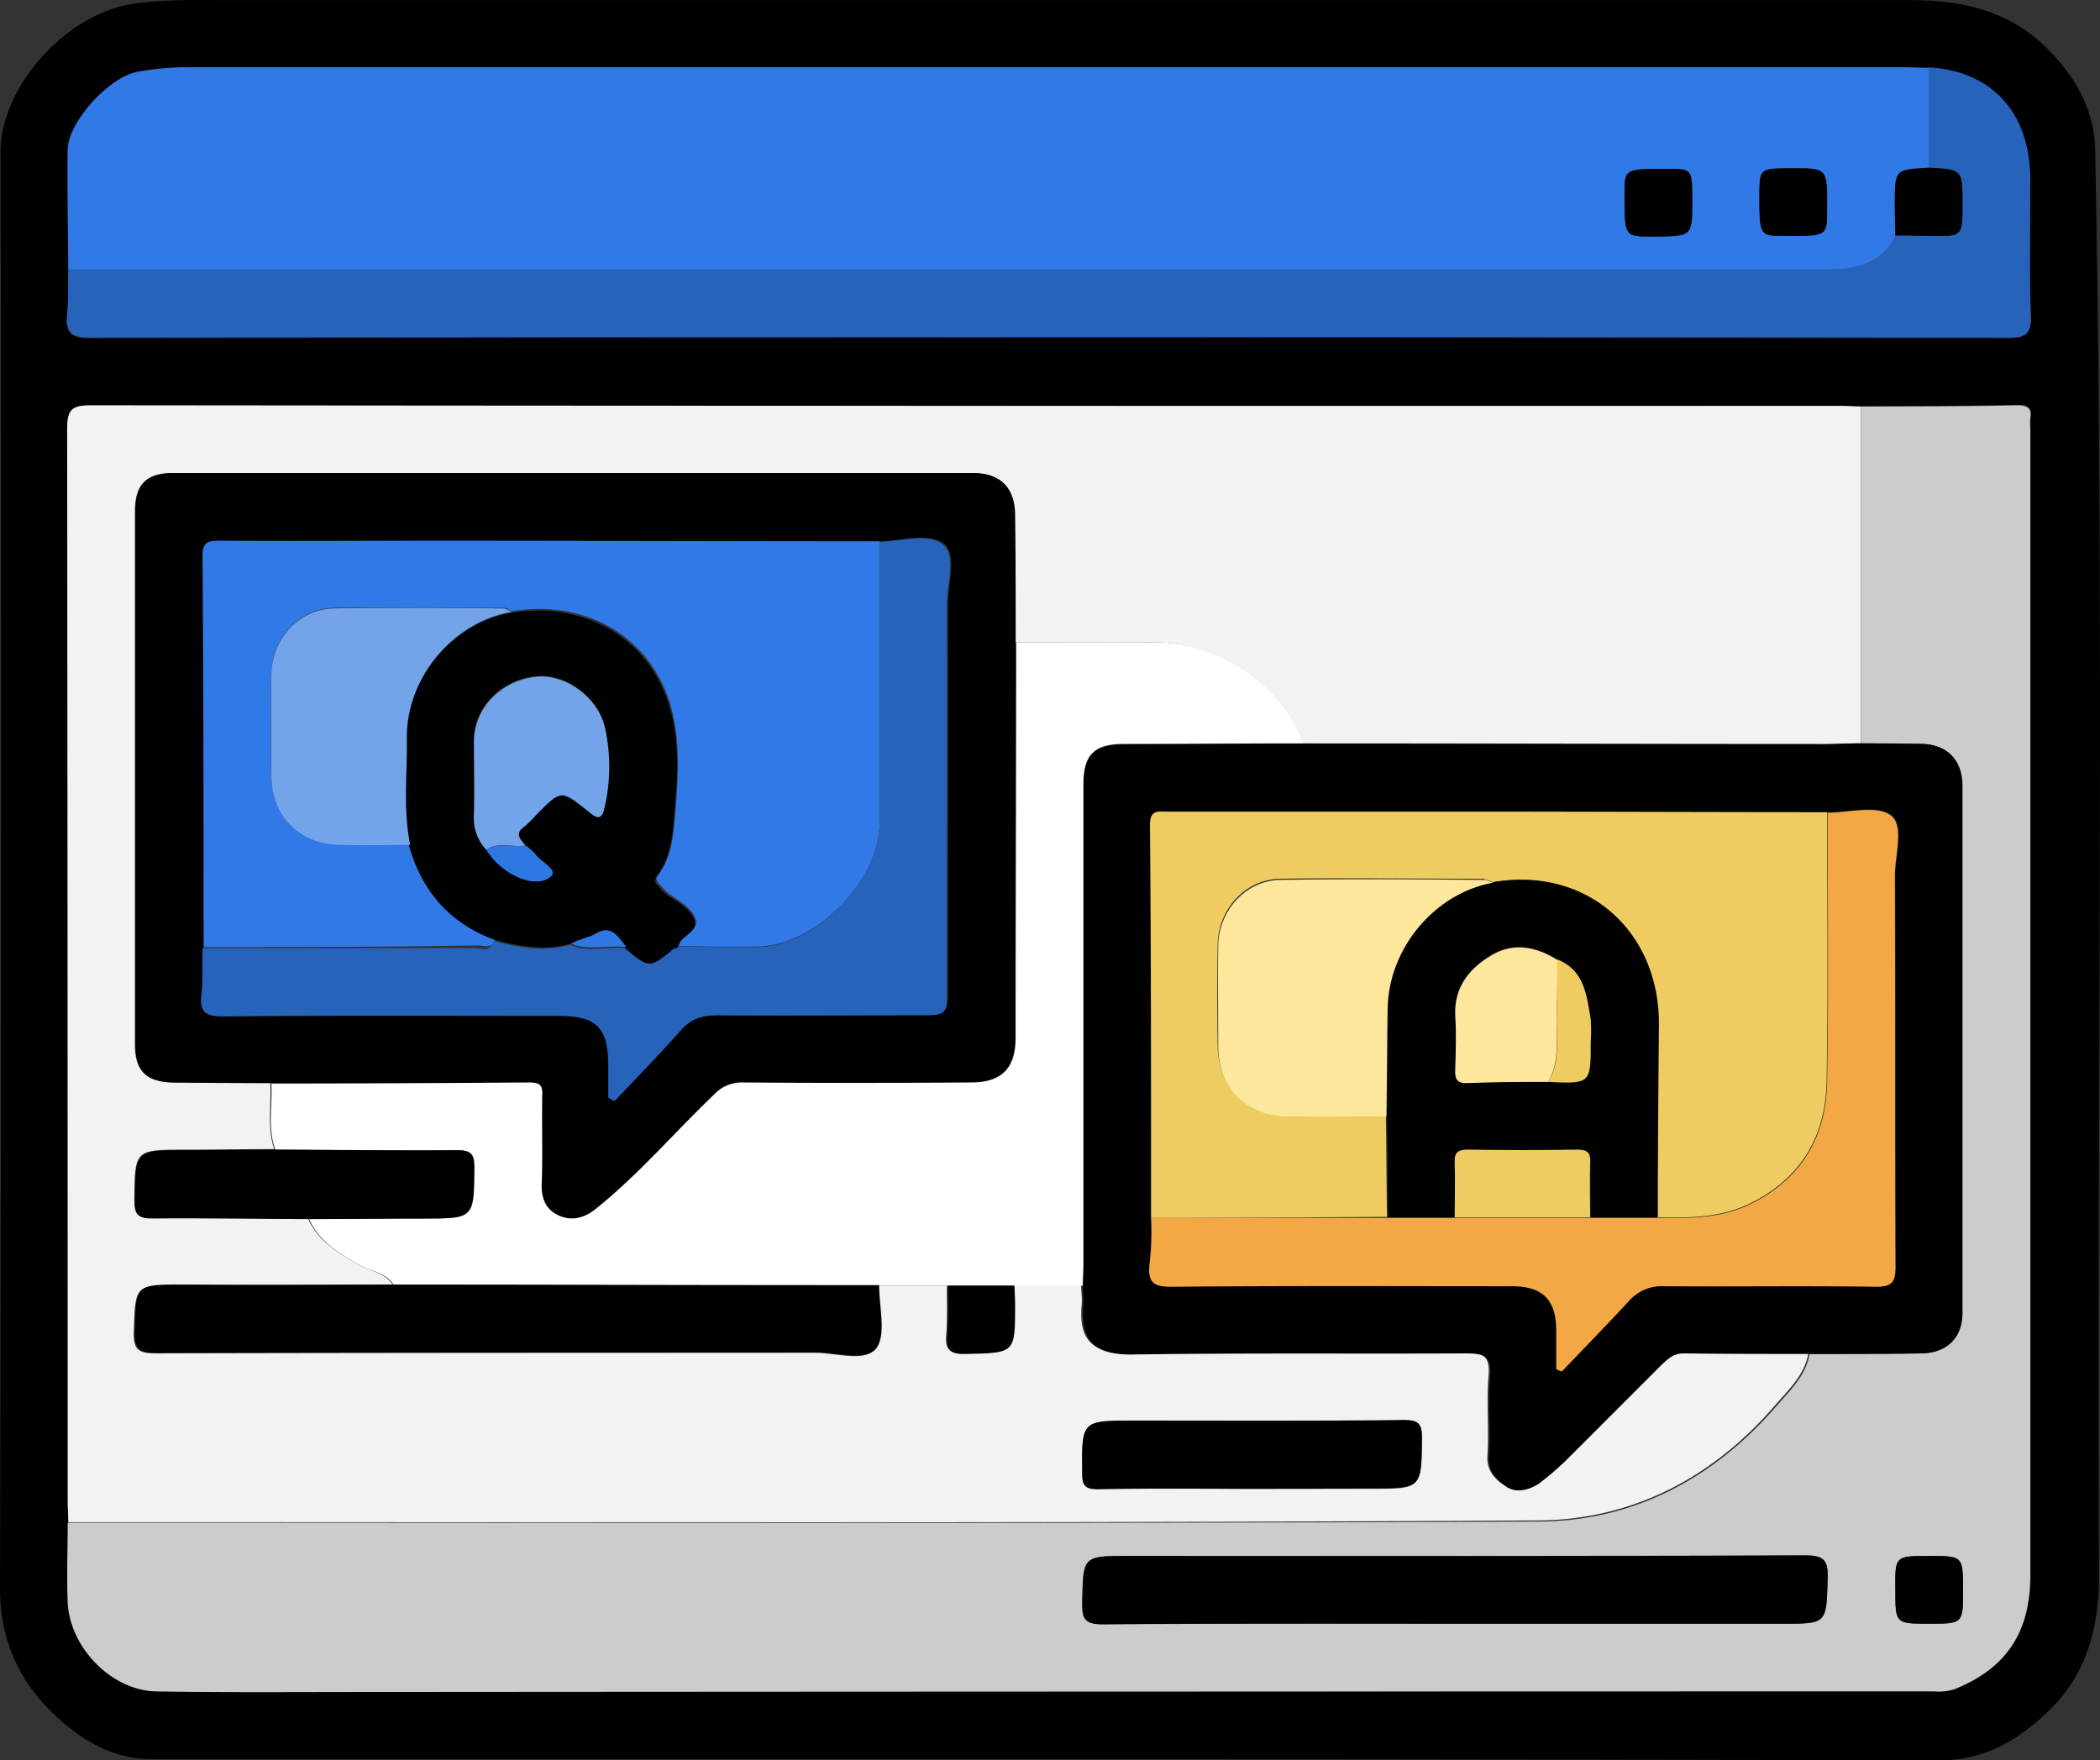 <svg xmlns="http://www.w3.org/2000/svg" width="372.167" height="311.922" viewBox="0 0 372.167 311.922">
  <rect x="0" y="0" width="372.167" height="311.922" fill="#333333" stroke="none"/>
  <g id="Quality" transform="translate(-774.099 -384.178)">
    <path id="Path_1135" data-name="Path 1135" d="M959.7,695.9H800.8c-5.7,0-10.7-2.5-14.8-5.9-7.7-6.3-12-14.2-11.9-24.8q.3-127.05.1-254.1c0-11.5,11.6-24.7,23.9-26.3,5.7-.8,11.4-.6,17.1-.6h297.6c8.7,0,17.1,1.8,23.6,8.1,5.1,4.9,8.8,10.8,9,18.3,1.7,84.3.3,168.5.7,252.8,0,8.4-1.9,16.6-7.9,22.9-5.4,5.6-11.9,9.8-20.1,9.8C1065.1,696,1012.4,695.9,959.7,695.9Zm156.2-299.7c-1.6,0-3.2-.1-4.9-.1H808.1a51.847,51.847,0,0,0-9.6.8c-5,.9-12.3,8.8-12.4,13.8-.1,7.1,0,14.2.1,21.3a69.47,69.47,0,0,1-.2,7.9c-.4,3.5.9,4.3,4.3,4.2q77.4-.15,154.7-.1,92.55,0,185,.1c3,0,4.1-.6,4-3.8-.2-8.1-.1-16.2-.1-24.3C1133.9,404.9,1127.7,396.9,1115.9,396.2Zm-12,60c-1.2,0-2.5-.1-3.7-.1q-154.95,0-310-.1c-3.4,0-4.2.8-4.2,4.2q.15,94.95.1,190c0,1.2.1,2.5.1,3.7,0,4.7-.2,9.5,0,14.2.4,7.8,7.7,15.5,15.6,15.7,12.4.3,24.7.1,37.1.1q139.05,0,278.1-.1a9.082,9.082,0,0,0,3.6-.4c9.2-3.7,13.4-10.1,13.4-20.2V460.1a12.055,12.055,0,0,1,0-1.9c.3-1.8-.5-2.3-2.3-2.3C1122.4,456.1,1113.2,456.1,1103.9,456.2Z"/>
    <path id="Path_1136" data-name="Path 1136" d="M786.2,653.9c0-1.2-.1-2.5-.1-3.7q0-94.95-.1-190c0-3.4.8-4.2,4.2-4.2q154.95.15,310,.1c1.2,0,2.5.1,3.7.1v59.7c-2,0-4,.1-6,.1-31,0-62-.1-93-.1-3.5-9.9-14.7-17.8-25.8-17.9-8.4-.1-16.7,0-25.1,0,0-7.5-.1-15-.1-22.5,0-4.9-2.6-7.5-7.5-7.5H804.8c-4.8,0-6.8,2-6.8,6.8v94.4c0,4.8,2,6.7,6.8,6.8,5.7.1,11.5.1,17.2.1.2,3.9-.6,7.9.7,11.7-5.2,0-10.5.1-15.7.1-9.1,0-9,0-9.1,9,0,2.5.6,3.1,3.1,3.1,9.2-.1,18.5,0,27.7.1,1.7,4,5.3,6,8.8,8.1,2,1.2,4.7,1.4,6.2,3.6-12.5,0-25,.1-37.5.1-8.3,0-8.1,0-8.4,8.2-.1,3.1.7,3.9,3.8,3.9,39-.1,77.9-.1,116.9-.1,3.7,0,8.9,1.7,10.7-.7,1.9-2.5.5-7.4.5-11.2h12.2c0,2.9.1,5.7-.1,8.6-.3,2.8.7,3.5,3.4,3.4,8.6-.2,8.6,0,8.6-8.7,0-1.1-.1-2.2-.1-3.4h12c0,1.1.2,2.2.1,3.4-.5,5.7,1.2,8.8,8.7,8.7,19.7-.3,39.4,0,59.1-.2,3.2,0,4.6.5,4.3,4.1-.4,4.7.1,9.5-.2,14.2-.2,2.8,1.5,4.3,3.2,5.4s3.9.5,5.6-.6a29.151,29.151,0,0,0,5-4.3c5.7-5.6,11.3-11.3,16.9-16.9a5.03,5.03,0,0,1,3.8-1.9c7.5.2,15,.1,22.4.1-.7,4-3.6,6.6-6.1,9.5-11,12.7-25.2,20.1-41.8,20.2C960.1,654.1,873.1,653.9,786.2,653.9ZM995.6,648H1017c9.1,0,9,0,9.1-9,0-2.4-.6-3.1-3.1-3.1-16,.1-32,.1-48,.1-9.3,0-9.2,0-9.1,9.4,0,2.1.6,2.7,2.7,2.7C977.6,647.9,986.6,648,995.6,648Z" fill="#f2f2f2"/>
    <path id="Path_1137" data-name="Path 1137" d="M1103.9,515.9V456.2c9.2,0,18.5,0,27.7-.2,1.8,0,2.6.5,2.3,2.3a12.036,12.036,0,0,0,0,1.9V663.3c0,10.1-4.2,16.5-13.4,20.2a9.083,9.083,0,0,1-3.6.4q-139.05,0-278.1.1c-12.4,0-24.7.1-37.1-.1-7.9-.2-15.2-7.8-15.6-15.7-.2-4.7,0-9.5,0-14.2,86.9,0,173.9.2,260.8-.2,16.6-.1,30.7-7.5,41.8-20.2,2.5-2.9,5.4-5.5,6.1-9.5,6.6,0,13.2,0,19.8-.1,4.4-.1,7.2-2.7,7.2-7.2V523.2c0-4.4-2.7-7.1-7.2-7.2C1111.2,515.9,1107.5,515.9,1103.9,515.9Zm-72.2,156h58.4c7.8,0,7.6,0,7.9-8,.1-3.2-.6-4.1-4-4.1q-60,.15-119.9.1c-8.2,0-8.1,0-8.2,8.4-.1,2.8.5,3.7,3.6,3.7Q1000.7,671.85,1031.7,671.9Zm84.3-12c-6,0-6,0-6,6s0,6,6,6,6,0,6-6C1121.9,659.9,1121.9,659.9,1116,659.9Z" fill="#ccc"/>
    <path id="Path_1138" data-name="Path 1138" d="M786.2,432c0-7.1-.2-14.2-.1-21.3.1-5,7.4-12.9,12.4-13.8a51.845,51.845,0,0,1,9.6-.8H1111c1.6,0,3.2.1,4.9.1V414c-6,.3-6,.3-6,6.5,0,1.8,0,3.7.1,5.5-2.4,5-7.1,6-11.8,6Q942.2,432.15,786.2,432ZM1074,420c0-5.9,0-5.9-4.3-5.9-7.7,0-7.7,0-7.7,4.4,0,7.6,0,7.6,4.8,7.6C1074,426,1074,426,1074,420Zm18.1-6c-6.2,0-6.2,0-6.2,4.4,0,7.6,0,7.6,4.5,7.6,7.5,0,7.5,0,7.5-4.6C1098,414,1098,414,1092.1,414Z" fill="#3079e6"/>
    <path id="Path_1139" data-name="Path 1139" d="M1115.9,413.9V396.1c11.8.7,18,8.7,18,19.8,0,8.1-.2,16.2.1,24.3.1,3.2-1,3.8-4,3.8q-92.55-.15-185-.1-77.4,0-154.7.1c-3.3,0-4.7-.7-4.3-4.2.3-2.6.1-5.2.2-7.9h312c4.7,0,9.4-1,11.8-6,2.1,0,4.2.1,6.3.1,5.6,0,5.6,0,5.6-5.6C1121.9,414.2,1121.9,414.2,1115.9,413.9Z" fill="#2763bb"/>
    <path id="Path_1140" data-name="Path 1140" d="M822.1,576.1c-5.7,0-11.5-.1-17.2-.1-4.8-.1-6.8-2-6.8-6.8V474.8c0-4.8,2-6.8,6.8-6.8H946.5c4.9,0,7.5,2.6,7.5,7.5.1,7.5.1,15,.1,22.5,0,23.4-.1,46.7-.1,70.1,0,5.4-2.5,7.9-7.9,7.9-13.5,0-27,.1-40.5,0a6.525,6.525,0,0,0-5.1,2.2c-7,6.7-13.3,14.1-20.9,20.2-2,1.6-4.2,2.2-6.5,1.2s-3.2-3-3.1-5.6c.1-5.2,0-10.5.1-15.7,0-1.8-.5-2.3-2.3-2.3C852.5,576.1,837.3,576.1,822.1,576.1Zm107.9-96c-26,0-51.9-.1-77.9-.1h-39c-2,0-3.2.1-3.1,2.7.1,23.1.1,46.2.2,69.3a74.837,74.837,0,0,1-.2,8.2c-.3,3.2.8,3.9,3.9,3.9,19.7-.1,39.4-.1,59.2-.1,7,0,9,2,9,9.1v5.4c.4.2.7.4,1.1.6,3.9-4.2,7.9-8.3,11.7-12.5a8.144,8.144,0,0,1,6.6-2.7c11.9.1,23.7,0,35.6,0,5,0,5,0,5-4.9V491.2c0-3.7,1.7-8.7-.7-10.7C938.7,478.5,933.8,480,930,480.1Z"/>
    <path id="Path_1141" data-name="Path 1141" d="M1103.9,515.9c3.6,0,7.2.1,10.8.1,4.4.1,7.1,2.8,7.2,7.2v93.6c0,4.4-2.7,7.1-7.2,7.2-6.6.1-13.2.1-19.8.1-7.5,0-15,0-22.4-.1-1.8,0-2.7.9-3.8,1.9l-16.9,16.9a51.441,51.441,0,0,1-5,4.3c-1.7,1.1-3.9,1.7-5.6.6s-3.4-2.6-3.2-5.4c.3-4.7-.2-9.5.2-14.2.3-3.6-1.1-4.1-4.3-4.1-19.7.1-39.4-.1-59.1.2-7.5.1-9.1-3.1-8.7-8.7.1-1.1-.1-2.2-.1-3.4,0-1.4.1-2.7.1-4.1V523.3c0-5.3,1.9-7.1,7.1-7.2,10.6-.1,21.2-.1,31.8-.1,31,0,62,.1,93,.1C1099.9,516,1101.9,515.9,1103.9,515.9ZM978.1,600a74.837,74.837,0,0,1-.2,8.2c-.4,3.2.8,3.9,3.9,3.9,20.1-.2,40.2-.1,60.3-.1,5.5,0,7.8,2.4,7.9,7.9v6.8a4.178,4.178,0,0,1,1,.4c4-4.2,8-8.2,11.9-12.5a7.7,7.7,0,0,1,6.2-2.6c12.5.1,25-.1,37.5.1,2.8,0,3.5-.6,3.5-3.5-.1-23.1,0-46.2-.1-69.3,0-3.7,1.7-8.9-.7-10.7-2.5-1.9-7.4-.5-11.2-.5-21.5,0-43-.1-64.4-.1H981.2c-1.6,0-3.1-.4-3.1,2.3Q978.1,565.1,978.1,600Z"/>
    <path id="Path_1142" data-name="Path 1142" d="M1005,515.9c-10.6,0-21.2.1-31.8.1-5.2,0-7.1,1.9-7.1,7.2v84.7c0,1.4-.1,2.7-.1,4.1H919.5c-25.2,0-50.4-.1-75.6-.1-1.4-2.3-4.1-2.4-6.2-3.6-3.5-2.1-7.1-4.1-8.8-8.1,6.7,0,13.5-.1,20.2-.1,9.1,0,9,0,9.1-9,0-2.5-.6-3.1-3.1-3.1-10.7.1-21.5,0-32.2-.1-1.4-3.8-.5-7.8-.7-11.7,15.2,0,30.5-.1,45.7-.2,1.8,0,2.4.4,2.3,2.3-.1,5.2.1,10.5-.1,15.7-.1,2.6.8,4.6,3.1,5.6s4.5.4,6.5-1.2c7.6-6.1,13.9-13.5,20.9-20.2a6.67,6.67,0,0,1,5.1-2.2q20.25.15,40.5,0c5.4,0,7.9-2.5,7.9-7.9,0-23.4.1-46.7.1-70.1,8.4,0,16.7-.1,25.1,0C990.3,498.1,1001.5,505.9,1005,515.9Z" fill="#fff"/>
    <path id="Path_1143" data-name="Path 1143" d="M843.8,611.8c25.2,0,50.4.1,75.6.1h10.5c0,3.9,1.3,8.8-.5,11.2-1.8,2.3-7,.7-10.7.7-39,.1-77.9,0-116.9.1-3.1,0-3.9-.7-3.8-3.9.2-8.2.1-8.2,8.4-8.2C818.8,611.9,831.3,611.9,843.8,611.8Z"/>
    <path id="Path_1144" data-name="Path 1144" d="M822.8,587.9c10.7,0,21.5.2,32.2.1,2.4,0,3.1.6,3.1,3.1-.1,9,0,9-9.1,9-6.7,0-13.5.1-20.2.1-9.2,0-18.5-.2-27.7-.1-2.4,0-3.1-.6-3.1-3.1.1-9,0-9,9.1-9C812.3,588,817.6,587.9,822.8,587.9Z"/>
    <path id="Path_1145" data-name="Path 1145" d="M995.6,648c-9,0-18-.1-27,0-2.1,0-2.7-.6-2.7-2.7-.1-9.4-.2-9.4,9.1-9.4,16,0,32,.1,48-.1,2.4,0,3.1.6,3.1,3.1-.1,9,0,9-9.1,9C1009.9,648,1002.7,648,995.6,648Z"/>
    <path id="Path_1146" data-name="Path 1146" d="M942.1,612h11.8c0,1.1.1,2.2.1,3.4,0,8.6,0,8.5-8.6,8.7-2.8.1-3.7-.6-3.4-3.4C942.2,617.8,942.1,614.9,942.1,612Z"/>
    <path id="Path_1147" data-name="Path 1147" d="M1031.7,671.9c-20.7,0-41.5-.1-62.2.1-3,0-3.6-.9-3.6-3.7.2-8.4,0-8.4,8.2-8.4,40,0,79.9.1,119.9-.1,3.4,0,4.1.9,4,4.1-.2,8-.1,8-7.9,8Z"/>
    <path id="Path_1148" data-name="Path 1148" d="M1116,659.9c6,0,6,0,6,6s0,6-6,6-6,0-6-6C1109.9,659.9,1109.9,659.9,1116,659.9Z"/>
    <path id="Path_1149" data-name="Path 1149" d="M1115.9,413.9c6,.3,6,.3,6,6.5,0,5.6,0,5.7-5.6,5.6-2.1,0-4.2-.1-6.3-.1,0-1.8-.1-3.7-.1-5.5C1109.9,414.2,1109.9,414.2,1115.9,413.9Z"/>
    <path id="Path_1150" data-name="Path 1150" d="M1074,420c0,6.1,0,6.1-7.2,6.1-4.8,0-4.8,0-4.8-7.6,0-4.4,0-4.4,7.7-4.4C1074,414.1,1074,414.1,1074,420Z"/>
    <path id="Path_1151" data-name="Path 1151" d="M1092.1,414c5.8,0,5.8,0,5.8,7.4,0,4.6,0,4.6-7.5,4.6-4.5,0-4.5,0-4.5-7.6C1086,414,1086,414,1092.1,414Z"/>
    <path id="Path_1152" data-name="Path 1152" d="M810.2,552c0-23.1,0-46.2-.2-69.3,0-2.6,1.2-2.7,3.1-2.7,13,.1,26,0,39,0,26,0,51.9.1,77.9.1,0,16.6.1,33.2,0,49.8,0,10.3-11.2,21.7-21.4,22-4.7.1-9.5,0-14.2-.1.3-2.1,3.9-2.7,2.9-5-.8-1.8-2.8-3-4.6-4.2a15.3,15.3,0,0,1-1.8-1.8c-.4-.5-.7-.9-.2-1.6,2.3-2.9,2.7-6.5,3-10,.6-7.3,1.2-14.7-1.3-21.7-4.1-11.2-15.3-17.1-27.6-15-.4-.2-.9-.6-1.3-.6-10.1,0-20.2-.2-30.3,0-6.1.1-10.9,5.4-11,11.6q-.15,9,0,18c.1,7.3,5,12.2,12.2,12.3h12.4c2.3,8,7.2,13.7,15.1,16.6-.4,2.1-2.1,1.3-3.3,1.3C842.4,552,826.3,552,810.2,552Z" fill="#3079e6"/>
    <path id="Path_1153" data-name="Path 1153" d="M894.4,551.9c4.7,0,9.5.2,14.2.1,10.2-.3,21.3-11.8,21.4-22,.1-16.6,0-33.2,0-49.8,3.8-.1,8.7-1.6,11.2.5,2.4,2,.7,7,.7,10.7.1,22.6,0,45.2,0,67.8,0,4.9,0,4.9-5,4.9-11.9,0-23.7.1-35.6,0-2.7,0-4.8.6-6.6,2.7-3.8,4.3-7.8,8.4-11.7,12.5-.4-.2-.7-.4-1.1-.6v-5.4c0-7.1-2-9.1-9-9.1-19.7,0-39.4-.1-59.2.1-3.1,0-4.3-.7-3.9-3.9.3-2.7.1-5.5.2-8.2h48.2c1.2,0,2.9.8,3.3-1.3,4.5,1.2,9,2,13.6.7,3.2,1.4,6.5.3,9.7.6,4.3,3.6,4.3,3.6,8.6.1A1.413,1.413,0,0,1,894.4,551.9Z" fill="#2763bb"/>
    <path id="Path_1154" data-name="Path 1154" d="M978.1,600c0-23.2,0-46.5-.2-69.7,0-2.7,1.5-2.3,3.1-2.3h52.5c21.5,0,43,.1,64.4.1,0,16,.2,32-.1,47.9-.2,9.3-4.3,16.6-12.9,21.1-5.5,2.9-11.2,2.9-17.1,2.8,0-11.5.1-23,.1-34.5,0-16.5-13.1-27.6-29.3-24.9a5.774,5.774,0,0,0-1.7-.6c-12,0-24-.2-36,0-6.1.1-10.9,5.4-11,11.6q-.15,9,0,18c.1,7.3,5,12.2,12.2,12.3h17.6c.1,6,.1,12,.2,18C1006.1,599.9,992.1,600,978.1,600Z" fill="#eecc61"/>
    <path id="Path_1155" data-name="Path 1155" d="M978.1,600h89.8c5.9.1,11.6.1,17.1-2.8,8.6-4.5,12.7-11.8,12.9-21.1.3-16,.1-31.9.1-47.9,3.8,0,8.7-1.4,11.2.5,2.4,1.8.7,7,.7,10.7.1,23.1,0,46.2.1,69.3,0,2.8-.7,3.5-3.5,3.5-12.5-.2-25,0-37.5-.1a7.7,7.7,0,0,0-6.2,2.6c-3.9,4.2-7.9,8.3-11.9,12.5a4.178,4.178,0,0,1-1-.4V620c0-5.5-2.4-7.9-7.9-7.9-20.1,0-40.2-.1-60.3.1-3.1,0-4.2-.7-3.9-3.9A46.427,46.427,0,0,0,978.1,600Z" fill="#f3a845"/>
    <path id="Path_1156" data-name="Path 1156" d="M875.3,551.4c-4.6,1.3-9.1.5-13.6-.7-7.9-2.9-12.8-8.6-15.1-16.6-1.3-6.3-.5-12.6-.6-18.9-.1-10.9,8.5-20.7,18.6-22.4,12.3-2.1,23.5,3.8,27.6,15,2.6,7,2,14.4,1.3,21.7-.3,3.5-.8,7.1-3,10-.5.7-.3,1.1.2,1.6a10.216,10.216,0,0,0,1.8,1.8c1.8,1.2,3.9,2.3,4.6,4.2,1,2.3-2.6,2.9-2.9,5-.2.1-.5.1-.7.2-4.3,3.5-4.3,3.5-8.6-.1-1.3-1.7-2.7-4-5.2-2.5C878.4,550.3,876.8,550.5,875.3,551.4Zm-8.1-17.5c-.9-1.1-2-2.1-.1-3.4a13.9,13.9,0,0,0,2.1-2.1c4.4-4.4,4.4-4.4,9.2-.5,1.1.9,2.3,1.9,2.8-.6a34.458,34.458,0,0,0,.1-14.3c-1.3-5.3-6.9-9.6-12.2-9-6.2.6-11,5.4-11,11.3,0,4.4.1,8.7,0,13.1a8.052,8.052,0,0,0,2.2,6.3,12.607,12.607,0,0,0,5.1,4.6c2.1,1.1,5,1.5,6.4,0,1.1-1.2-1.7-2.4-2.7-3.7A15.374,15.374,0,0,0,867.2,533.9Z" fill="#000101"/>
    <path id="Path_1157" data-name="Path 1157" d="M864.8,492.6c-10.2,1.7-18.7,11.5-18.6,22.4.1,6.3-.7,12.6.6,18.9-4.1,0-8.2.1-12.4,0-7.2-.1-12.2-5.1-12.2-12.3,0-6-.1-12,0-18,.1-6.2,4.9-11.5,11-11.6,10.1-.2,20.2-.1,30.3,0A13.9,13.9,0,0,1,864.8,492.6Z" fill="#73a4ea"/>
    <path id="Path_1158" data-name="Path 1158" d="M875.3,551.4c1.4-.8,3.1-1,4.6-1.9,2.5-1.5,3.9.8,5.2,2.5C881.8,551.6,878.5,552.7,875.3,551.4Z" fill="#2f77e2"/>
    <path id="Path_1159" data-name="Path 1159" d="M1067.9,599.9H1056c0-3.2-.1-6.5,0-9.7.1-1.8-.6-2.3-2.3-2.3-6.5.1-12.9.1-19.4,0-1.8,0-2.4.5-2.3,2.3.1,3.2,0,6.5,0,9.7h-11.9c-.1-6-.1-12-.2-18,.1-6.4.1-12.7.2-19.1.1-10.8,8.4-20.5,18.7-22.3,16.2-2.8,29.2,8.3,29.3,24.9C1068,577,1067.9,588.4,1067.9,599.9Zm-19.4-24c7.5.4,7.5.4,7.5-7a28.051,28.051,0,0,0,0-4.1c-.7-4.2-1.1-8.6-5.9-10.6-3.8-2.4-7.9-3.2-11.9-.7-3.8,2.4-6.4,5.6-6.2,10.5.2,3.2.1,6.5,0,9.7-.1,1.8.5,2.3,2.3,2.3C1039,575.9,1043.7,575.9,1048.5,575.9Z" fill="#010100"/>
    <path id="Path_1160" data-name="Path 1160" d="M1038.7,540.6c-10.2,1.8-18.5,11.5-18.7,22.3-.1,6.4-.1,12.7-.2,19.1-5.9,0-11.7.1-17.6,0-7.2-.1-12.2-5-12.2-12.3,0-6-.1-12,0-18,.1-6.2,4.9-11.5,11-11.6,12-.2,24-.1,36,0C1037.5,540,1038.1,540.4,1038.7,540.6Z" fill="#fce79c"/>
    <path id="Path_1161" data-name="Path 1161" d="M1031.9,599.9c0-3.2.1-6.5,0-9.7-.1-1.8.6-2.3,2.3-2.3,6.5.1,12.9.1,19.4,0,1.8,0,2.4.5,2.3,2.3-.1,3.2,0,6.5,0,9.7Z" fill="#eecc61"/>
    <path id="Path_1162" data-name="Path 1162" d="M860.3,534.8a8.18,8.18,0,0,1-2.2-6.3c.1-4.4,0-8.7,0-13.1.1-5.8,4.8-10.6,11-11.3,5.3-.5,11,3.7,12.2,9a31.4,31.4,0,0,1-.1,14.3c-.5,2.5-1.7,1.5-2.8.6-4.9-3.9-4.8-3.9-9.2.5a20.814,20.814,0,0,1-2.1,2.1c-1.9,1.3-.8,2.3.1,3.4C864.9,534.4,862.4,533.2,860.3,534.8Z" fill="#73a4ea"/>
    <path id="Path_1163" data-name="Path 1163" d="M860.3,534.8c2.2-1.5,4.6-.4,6.9-.8a7.725,7.725,0,0,1,1.9,1.7c.9,1.3,3.8,2.6,2.7,3.7-1.4,1.5-4.3,1.1-6.4,0A12.608,12.608,0,0,1,860.3,534.8Z" fill="#2f77e2"/>
    <path id="Path_1164" data-name="Path 1164" d="M1048.5,575.9c-4.7,0-9.5,0-14.2.2-1.8.1-2.4-.5-2.3-2.3.1-3.2.2-6.5,0-9.7-.2-4.9,2.4-8.2,6.2-10.5,4-2.5,8.1-1.7,11.9.7,0,3.1,0,6.2-.1,9.3C1049.8,567.6,1050.7,571.9,1048.5,575.9Z" fill="#fce79c"/>
    <path id="Path_1165" data-name="Path 1165" d="M1048.5,575.9c2.3-3.9,1.3-8.2,1.5-12.4.1-3.1.1-6.2.1-9.3,4.8,1.9,5.2,6.4,5.9,10.6a28.051,28.051,0,0,1,0,4.1C1056,576.2,1056,576.2,1048.5,575.9Z" fill="#eecc61"/>
  </g>
</svg>

